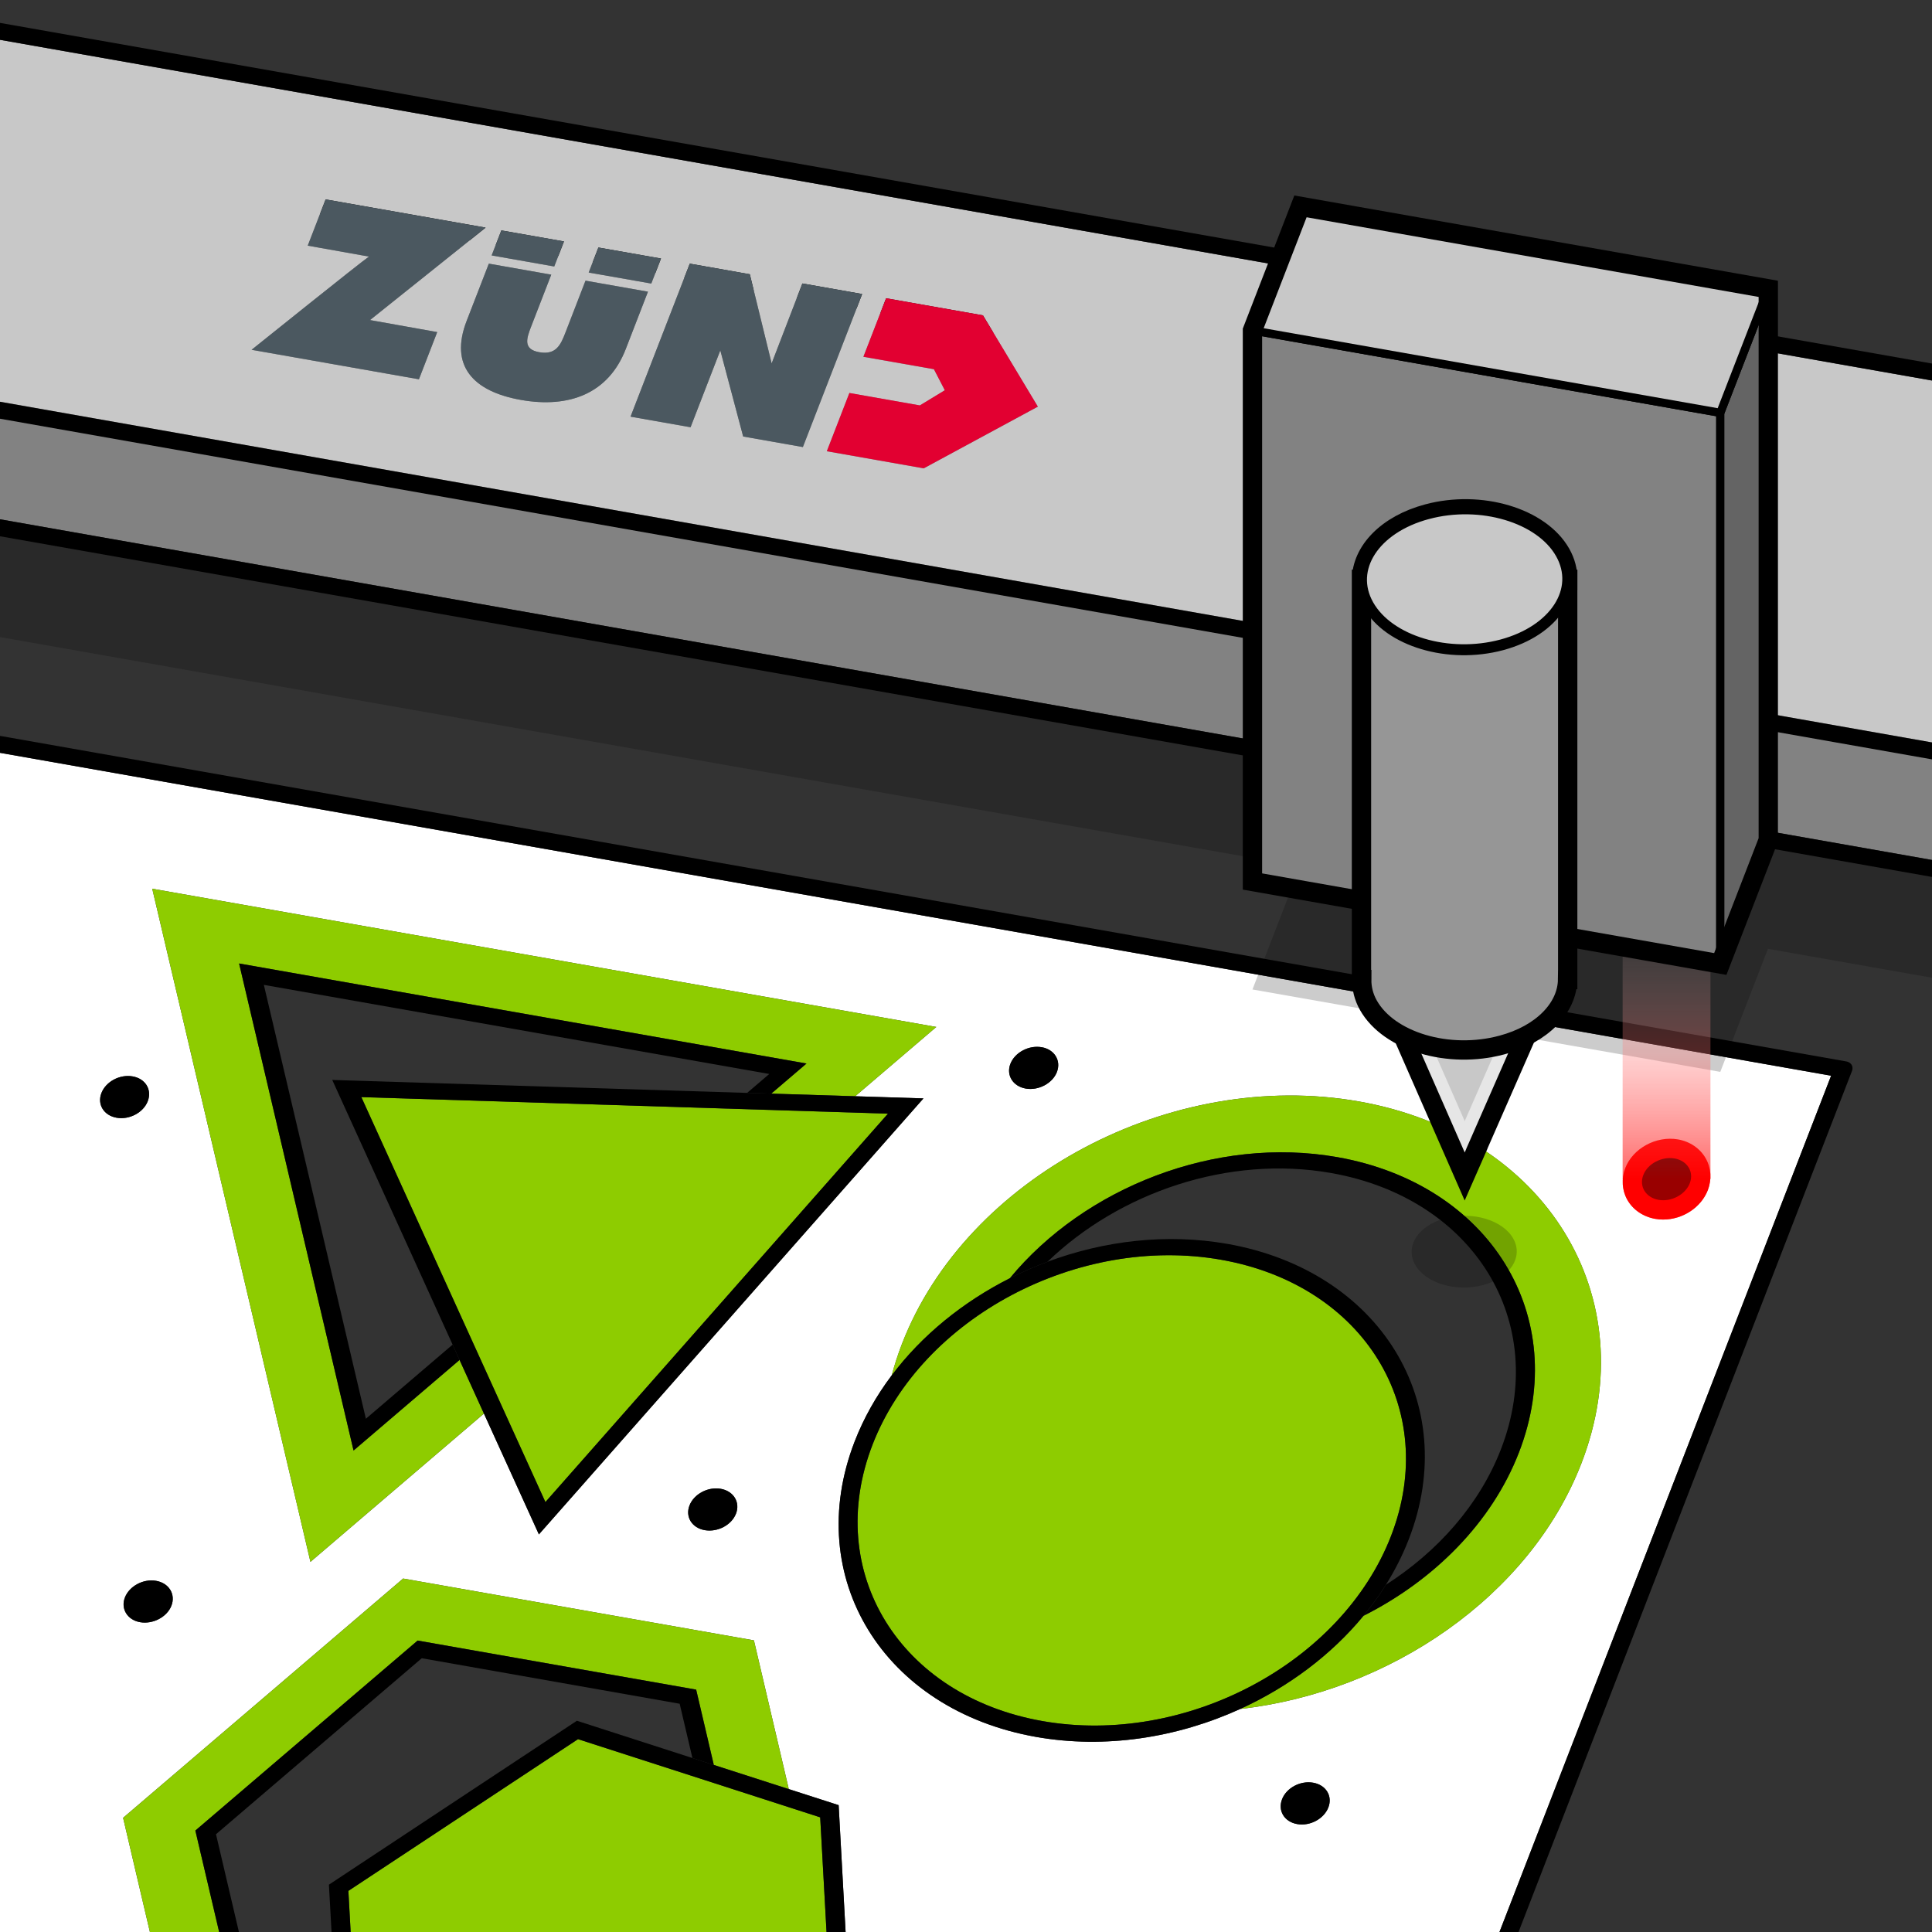 <svg xmlns="http://www.w3.org/2000/svg" xmlns:xlink="http://www.w3.org/1999/xlink" width="100" height="100" viewBox="0 0 100 100" class="finish"><rect x="0" y="0" width="100" height="100" fill="#333333" stroke="none"/><defs><path id="shapea" d="M-91.858 154.68l48.138-124.3L96.02 55.02l-48.138 124.3z"/></defs><clipPath id="shapeb"><use xlink:href="#shapea" overflow="visible"/></clipPath><g clip-path="url(#shapeb)"><path fill="#FFF" d="M7.25 83.965c-.657-.116-1.012-.693-.785-1.278.23-.594.957-.98 1.615-.863.666.117 1.02.694.792 1.288-.226.584-.955.97-1.62.853m59.89 10.45c-.666-.118-1.014-.693-.783-1.287.226-.585.945-.973 1.61-.855.668.118 1.014.693.787 1.278-.23.594-.95.982-1.615.864m-57.11 15.265l-3.66-15.59 14.495-12.386 18.157 3.2 1.805 7.698 2.58.832.704 12.86-12.833 8.483-9.228-2.98-12.02-2.118M36.475 79.2c-.658-.116-1.016-.686-.786-1.278s.958-.98 1.615-.862c.666.117 1.02.694.792 1.287-.23.592-.955.97-1.62.853M6.034 57.854c-.665-.117-1.012-.693-.785-1.278.23-.594.95-.98 1.615-.862s1.013.69.783 1.285c-.226.584-.946.972-1.612.854m47.056-1.51c-.666-.116-1.02-.693-.794-1.278.23-.593.957-.98 1.623-.86.66.115 1.015.692.785 1.284-.226.585-.955.97-1.613.855m-4.628-3.19l-4.197 3.586 3.53.112L27.893 79.42l-2.844-6.253-8.98 7.675L7.88 46l40.586 7.155m-2.312 18.04c.146-.547.323-1.096.536-1.646 3.34-8.624 13.944-14.25 23.64-12.54C80.02 58.72 85.19 67.127 81.85 75.75c-2.658 6.862-9.916 11.826-17.656 12.706-3.26 1.486-6.984 2.078-10.56 1.448-7.91-1.396-12.123-8.256-9.397-15.294.47-1.217 1.12-2.362 1.912-3.415m48.625-15.517l-137.89-24.314-47.502 122.656 137.89 24.314L94.778 55.678"/><path d="M13.802 51.593l5.136 21.84-2.637-11.23-2.498-10.61m-56.915-20.23L94.777 55.68 47.275 178.335l-137.89-24.314 47.502-122.656M95.562 54.938L-43.253 30.462c-.125-.022-.26 0-.37.06-.124.066-.214.162-.254.265l.467.082-.467-.083-47.82 123.48c-.043.11-.034.223.03.312.05.095.15.16.275.183L47.422 179.24c.117.02.25-.004.375-.068.11-.06.2-.154.244-.266l47.82-123.48c.04-.102.032-.215-.02-.31-.062-.093-.16-.157-.278-.178"/><path fill="#8ecc00" d="M70.327 57.01c-9.694-1.71-20.3 3.916-23.64 12.54-.212.55-.39 1.1-.535 1.645 1.567-2.084 3.695-3.81 6.116-5.032 3.872-4.697 10.646-7.382 16.943-6.27 7.913 1.394 12.136 8.25 9.41 15.287-1.407 3.634-4.394 6.612-8.043 8.453-1.675 2.032-3.895 3.688-6.382 4.823 7.74-.88 14.998-5.844 17.656-12.707 3.342-8.624-1.83-17.03-11.523-18.74"/><path d="M69.212 59.892c-6.298-1.11-13.07 1.574-16.943 6.27.632-.32 1.284-.604 1.95-.853 3.722-3.592 9.376-5.53 14.673-4.595 7.404 1.306 11.343 7.722 8.796 14.3-1.108 2.86-3.263 5.288-5.952 7.012-.35.56-.737 1.094-1.16 1.606 3.65-1.84 6.637-4.82 8.044-8.453 2.725-7.038-1.498-13.894-9.41-15.288"/><path fill="#8ecc00" d="M63.203 65.204c-7.396-1.304-15.49 2.99-18.04 9.568-2.55 6.587 1.397 13.005 8.793 14.31 7.396 1.304 15.492-2.99 18.043-9.577 2.547-6.578-1.4-12.996-8.797-14.3"/><path d="M53.956 89.082c-7.396-1.305-11.344-7.723-8.792-14.31 2.548-6.578 10.644-10.872 18.04-9.568 7.395 1.305 11.343 7.723 8.795 14.3-2.552 6.588-10.647 10.882-18.044 9.578m9.566-24.7c-3.123-.55-6.36-.17-9.302.927-.667.248-1.32.533-1.952.853-2.42 1.224-4.55 2.948-6.116 5.032-.792 1.053-1.44 2.197-1.913 3.415-2.727 7.038 1.485 13.898 9.397 15.294 3.574.63 7.3.038 10.56-1.448 2.486-1.135 4.706-2.79 6.38-4.823.423-.513.812-1.048 1.16-1.606.47-.75.867-1.537 1.187-2.36 2.722-7.03-1.49-13.89-9.402-15.286"/><path fill="#8ecc00" d="M48.464 53.155L7.88 46l8.188 34.842 8.98-7.675-1.262-2.776L18.3 75.08 12.376 49.87l29.367 5.178-1.823 1.557 4.347.136 4.197-3.585"/><path d="M41.743 55.048L12.376 49.87 18.3 75.078l5.486-4.687-.36-.793-4.488 3.836-5.136-21.84-.145-.617 26.16 4.612-1.146.98 1.25.037 1.823-1.557"/><path fill="#8ecc00" d="M45.96 57.644l-27.258-.857 9.527 20.96 17.73-20.103"/><path d="M28.23 77.746l-9.527-20.96 27.258.857-17.73 20.103m19.568-20.893l-3.53-.11-4.348-.137-1.25-.038-21.474-.67 6.23 13.7.36.793 1.262 2.777 2.844 6.253 19.906-22.567"/><path fill="#8ecc00" d="M39.024 84.905l-18.157-3.2L6.372 94.09l3.66 15.59 12.02 2.118-4.318-1.395-.135-2.47-4.584-.807-2.904-12.377 11.505-9.835 14.418 2.54.913 3.898 3.88 1.25-1.804-7.698"/><path d="M36.035 87.456l-14.418-2.54-11.505 9.833 2.904 12.376 4.583.808-.05-.888-3.683-.65L11.18 94.94 21.83 85.83l13.35 2.356.66 2.81 1.106.357-.913-3.897"/><path fill="#8ecc00" d="M29.917 90.02l-11.885 7.85.658 11.902 12.543 4.048 11.878-7.853-.657-11.902-12.536-4.046"/><path d="M31.233 113.82l-12.543-4.048-.658-11.9 11.885-7.854 12.536 4.047.658 11.9-11.877 7.855m-1.375-24.754L17.025 97.55l.523 9.495.05.888.136 2.47 4.317 1.395 9.23 2.98 12.833-8.484-.705-12.86-2.58-.83-3.88-1.25-1.107-.358-5.982-1.93M67.97 92.272c-.665-.117-1.385.27-1.61.855-.23.594.116 1.17.782 1.286.666.118 1.385-.27 1.615-.863.226-.584-.12-1.16-.786-1.278M6.865 55.714c-.666-.117-1.386.27-1.615.862-.227.585.12 1.16.786 1.278s1.386-.27 1.612-.855c.23-.595-.117-1.17-.783-1.286M8.08 81.823c-.658-.116-1.386.27-1.615.863-.227.585.128 1.162.786 1.278.667.117 1.396-.27 1.622-.854.23-.592-.126-1.17-.792-1.287M37.303 77.06c-.657-.116-1.386.27-1.615.862s.128 1.162.786 1.278c.666.117 1.392-.26 1.62-.854.23-.592-.125-1.17-.79-1.286M53.92 54.204c-.665-.117-1.393.27-1.622.86-.227.586.128 1.163.794 1.28.658.116 1.387-.27 1.613-.855.23-.593-.126-1.17-.784-1.286"/></g><path opacity=".2" d="M155.433 32.183L-54.644-4.86l-10.222 26.397L67.294 44.84l-2.467 6.375 24.215 4.265 2.467-6.37 53.7 9.47"/><defs><path id="shapec" d="M-67.978 15.77l7.428-19.18 210.768 37.165-7.428 19.18z"/></defs><clipPath id="shaped"><use xlink:href="#shapec" overflow="visible"/></clipPath><g clip-path="url(#shaped)"><path fill="#828282" d="M148.975 34.414L-59.943-2.426l-6.79 17.537 208.917 36.84 6.79-17.536"/><path d="M-66.734 15.11l6.79-17.535 208.92 36.84-6.792 17.535-208.918-36.84m216.952 18.645L-60.55-3.41l-7.428 19.18L142.79 52.936l7.428-19.18"/></g><path fill="#F00" d="M86.087 63.125c-.138 0-.276-.012-.412-.036-.63-.112-1.155-.473-1.447-.99-.278-.495-.316-1.094-.104-1.644.394-1.014 1.593-1.674 2.727-1.48.625.11 1.15.47 1.44.987.28.494.318 1.092.106 1.64-.347.896-1.296 1.522-2.31 1.522z"/><path d="M86.678 59.963c-.666-.117-1.395.27-1.62.854-.23.593.125 1.17.79 1.287.658.116 1.387-.27 1.616-.862.226-.586-.128-1.163-.786-1.28"/><linearGradient id="shapee" gradientUnits="userSpaceOnUse" x1="86.26" y1="63.125" x2="86.26" y2="46.797"><stop offset=".129" stop-color="#F00" stop-opacity=".6"/><stop offset="1" stop-color="#FFF" stop-opacity="0"/></linearGradient><path fill="url(#shapee)" d="M88.532 46.797h-4.545v14.237h.017c-.027.37.04.74.224 1.065.292.517.818.877 1.447.988.136.024.274.036.412.036 1.013 0 1.962-.626 2.31-1.522.072-.186.104-.377.12-.568h.016V46.797z"/><defs><path id="shapef" d="M-67.978 9.687l7.428-19.18L150.218 27.67l-7.428 19.18z"/></defs><clipPath id="shapeg"><use xlink:href="#shapef" overflow="visible"/></clipPath><g clip-path="url(#shapeg)"><path fill="#C8C8C8" d="M27.92 18.23c.867.153 1.104-.39 1.345-1.013l1.04-2.69 3.233.57-1.148 2.964c-.895 2.313-2.935 3.077-5.425 2.638s-3.706-1.777-2.812-4.09l1.148-2.963 3.232.57-1.042 2.69c-.24.622-.427 1.175.43 1.326m-14.898-.126s5.706-4.582 6.076-4.824l-3.17-.566.926-2.394 8.28 1.46-5.982 4.785 3.478.622-.946 2.444-8.662-1.526m12.425-4.884l.503-1.296 3.24.57-.503 1.298-3.24-.572m5.023.886l.502-1.297 3.24.57-.502 1.296-3.24-.57m9.47 4.702l1.592-4.137 3.092.546-3.067 7.92-3.09-.545-1.184-4.457-1.54 3.98-3.107-.55 3.067-7.92 3.106.55 1.13 4.615m4.75-.343l1.174-3.03 5.014.885 2.84 4.727-5.906 3.193-5.015-.885 1.168-3.015 3.647.644 1.292-.786-.565-1.09-3.65-.643m104.285 9.865L-59.943-8.51l-6.79 17.537 208.917 36.84 6.79-17.537"/><path d="M-66.734 9.027l6.79-17.536 208.92 36.84-6.792 17.536-208.918-36.84m216.952 18.645L-60.55-9.492l-7.428 19.18L142.79 46.85l7.428-19.18"/><path fill="#4B5860" d="M44.624 15.216l-3.092-.545-1.592 4.138-1.13-4.617-3.107-.546-3.067 7.92 3.107.547 1.54-3.977 1.183 4.458 3.09.546 3.068-7.92M25.134 11.78l-8.28-1.46-.926 2.394 3.17.566c-.37.242-6.075 4.824-6.075 4.824l8.66 1.527.947-2.443-3.478-.622 5.982-4.785M33.538 15.098l-3.232-.57-1.04 2.69c-.242.622-.48 1.166-1.346 1.014-.857-.15-.67-.704-.43-1.326l1.043-2.69-3.23-.57-1.15 2.965c-.894 2.313.322 3.65 2.813 4.09s4.53-.325 5.425-2.637l1.148-2.965M29.19 12.495l-3.24-.57-.503 1.295 3.24.572.502-1.297M34.213 13.38l-3.24-.57-.503 1.296 3.24.57.503-1.295"/><path fill="#E20031" d="M50.878 16.32l-5.014-.885-1.174 3.03 3.65.643.564 1.09-1.292.785-3.647-.643-1.168 3.014 5.015.885 5.907-3.194-2.842-4.727"/></g><path opacity=".2" d="M74.81 63.056c1.4-.375 2.975.096 3.513 1.048.542.955-.156 2.033-1.556 2.41-1.403.375-2.977-.094-3.518-1.05-.54-.954.156-2.032 1.56-2.408z"/><g><path fill="#C8C8C8" d="M75.812 60.895l-3.606-8.223 3.606-3.608 3.605 3.608"/><path fill="#E6E6E6" d="M78.54 51.798l-3.355 7.665.627 1.432 3.605-8.223"/><path fill="#E6E6E6" d="M73.082 51.798l3.36 7.665-.63 1.432-3.605-8.223"/><path fill="none" stroke="#000" d="M79.417 52.672l-3.605-3.608-3.606 3.608 3.606 8.223.63-1.432-.002-.004z"/></g><g stroke="#000" stroke-width=".425"><path fill="#828282" stroke-miterlimit="10" d="M89.042 21.367l-24.215-4.265v28.524l24.215 4.27z"/><path fill="#646464" d="M89.042 49.895l2.484-6.42V14.95l-2.484 6.417z"/><path fill="#C8C8C8" d="M64.827 17.102l2.485-6.42 24.214 4.27-2.484 6.415z"/></g><path fill="none" stroke="#000" d="M67.312 10.682l-2.485 6.42v28.524l24.215 4.27 2.484-6.42V14.95z"/><path fill="#969696" d="M81.14 50.7h.007V29.984H70.472V50.7h.01c-.003.444.1.896.348 1.334 1.063 1.876 4.15 2.797 6.906 2.057 2.104-.56 3.387-1.934 3.404-3.39z"/><path fill="none" stroke="#000" d="M81.146 30.057v-.072h-.002c.005-.445-.106-.898-.355-1.338-1.058-1.87-4.148-2.793-6.894-2.057-2.113.564-3.405 1.94-3.42 3.395h-.005V50.7h.012c-.004.444.1.896.347 1.334 1.062 1.876 4.15 2.797 6.905 2.057 2.104-.56 3.388-1.934 3.404-3.39h.006V30.077v-.02z"/><path fill="#C8C8C8" stroke="#000" stroke-width=".567" d="M73.896 26.59c2.745-.736 5.836.188 6.893 2.057 1.062 1.877-.308 3.992-3.055 4.73-2.755.738-5.844-.184-6.906-2.06-1.06-1.872.31-3.99 3.066-4.727z"/></svg>
